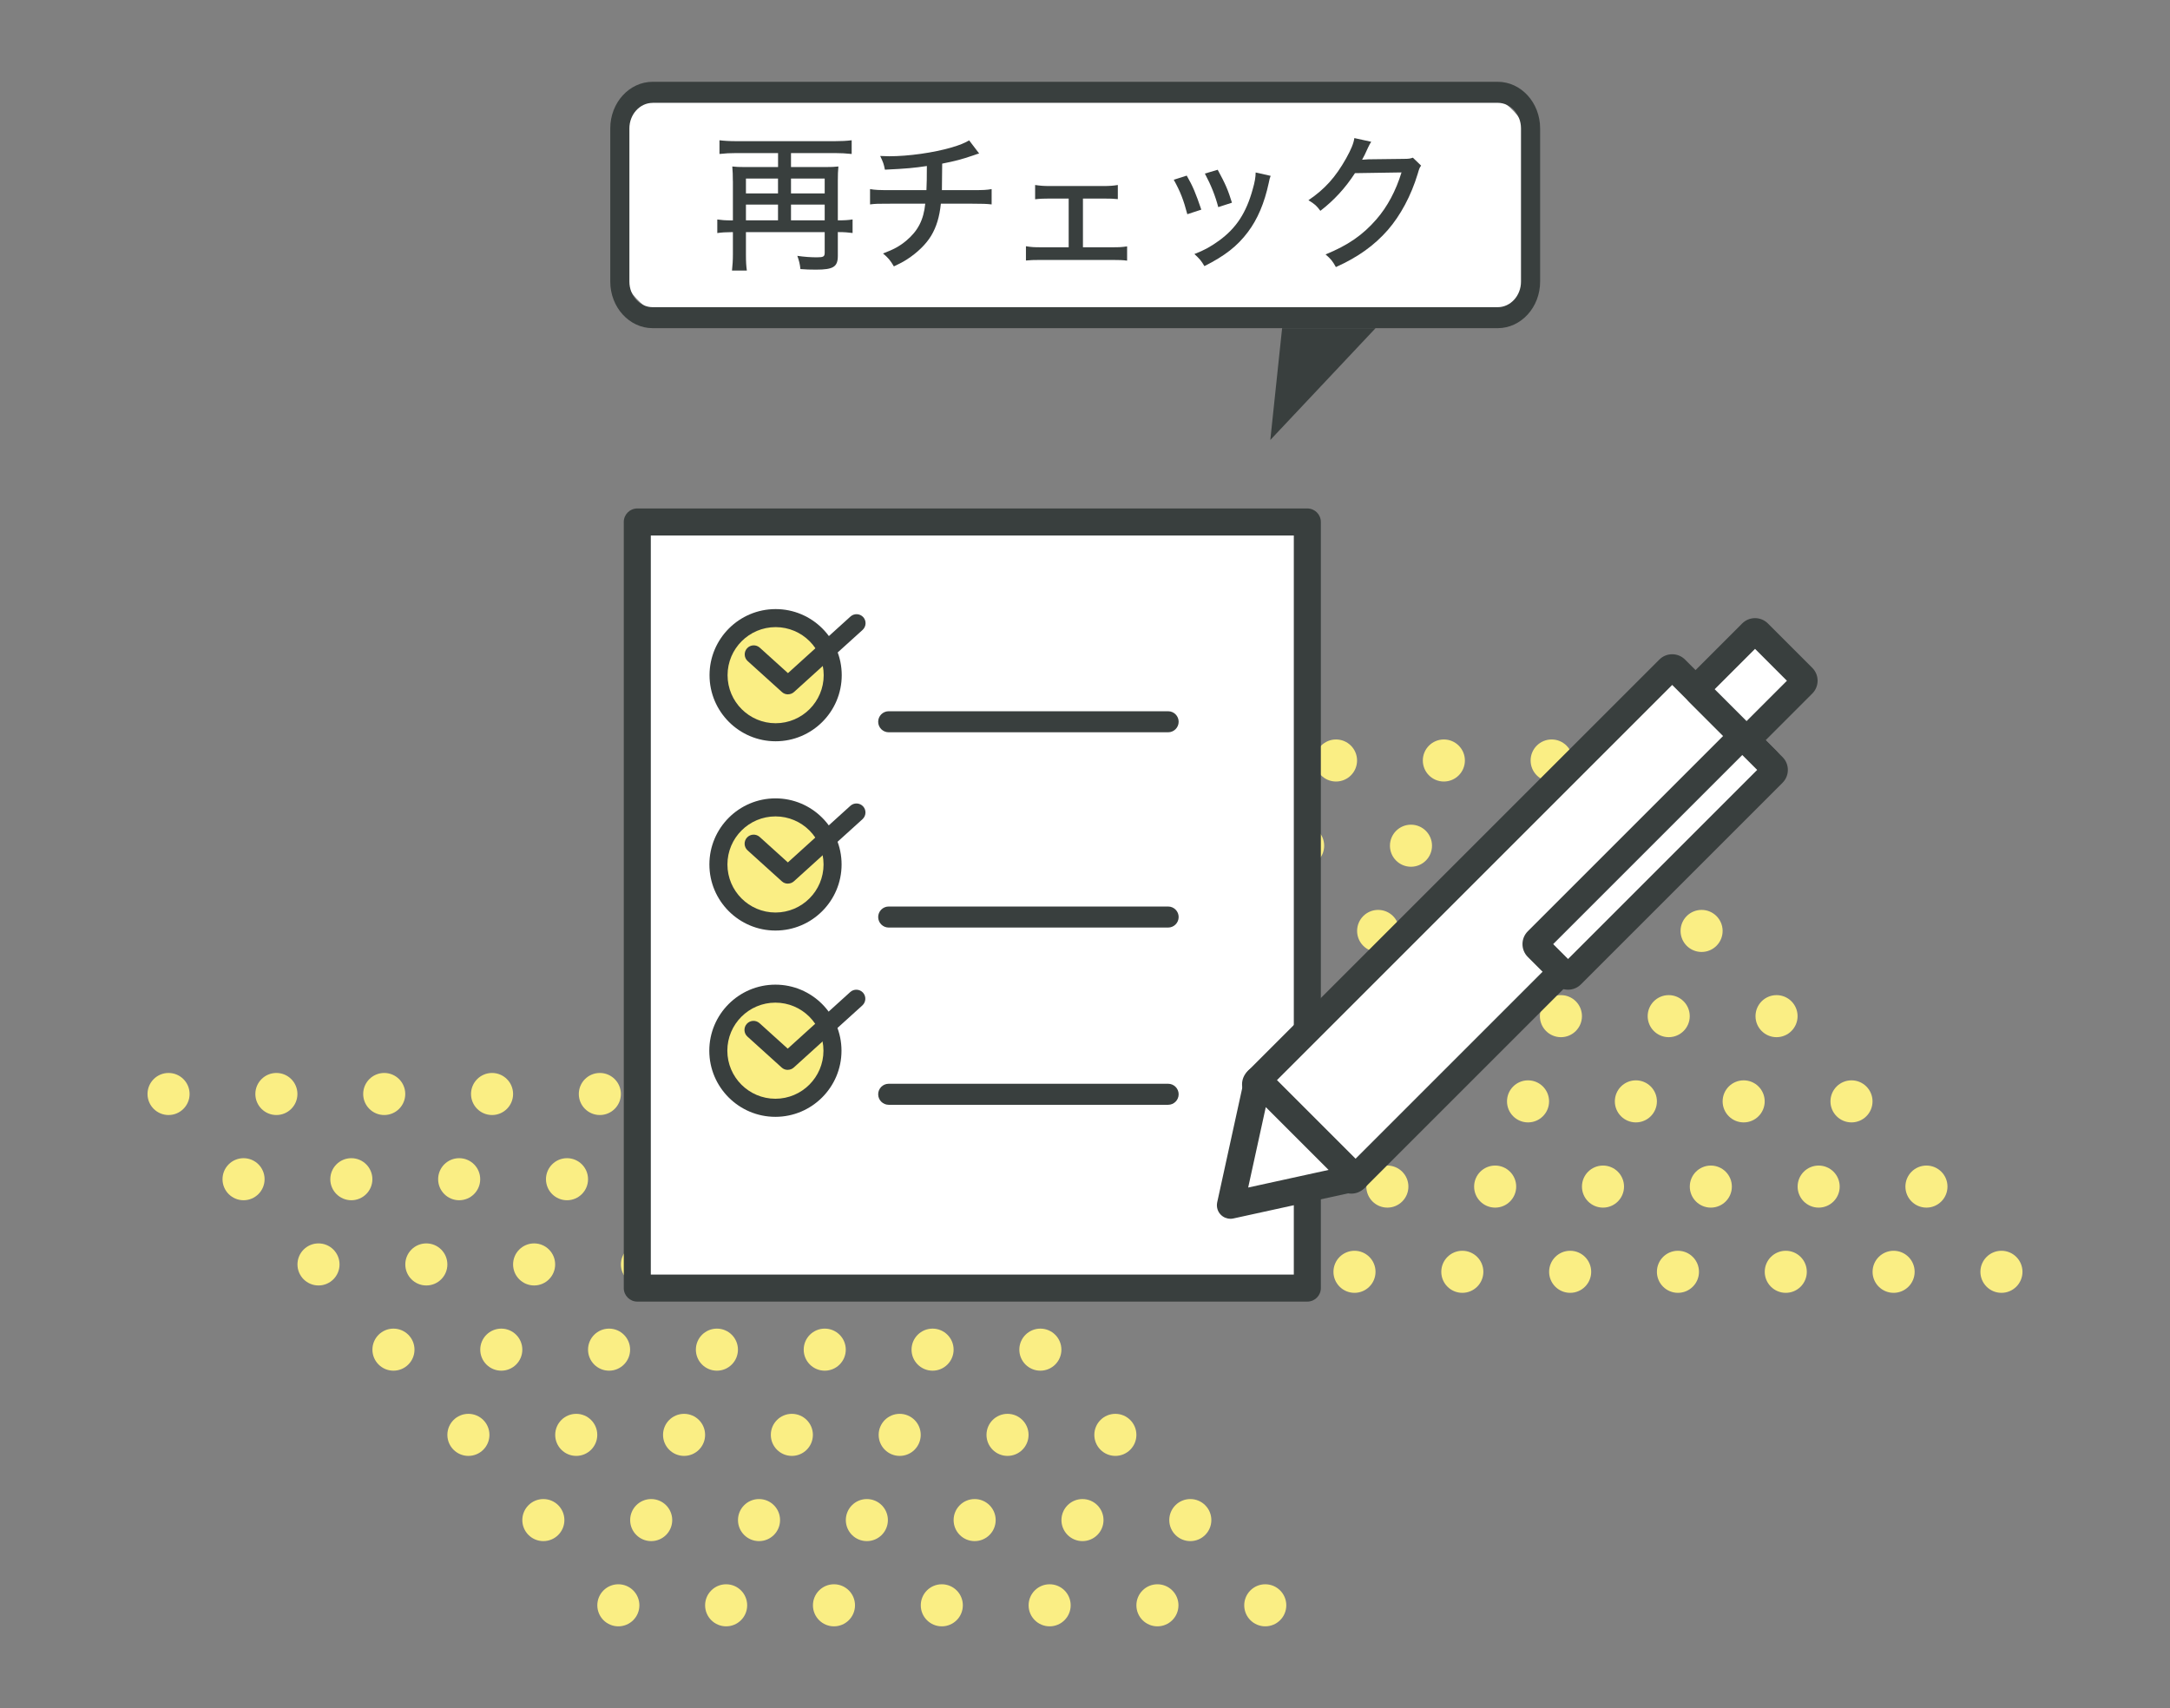 <?xml version="1.0" encoding="UTF-8"?>
<svg id="_レイヤー_2" data-name="レイヤー 2" xmlns="http://www.w3.org/2000/svg" viewBox="0 0 456 359">
  <rect x="0" y="0" width="456" height="359" fill="#808080" stroke="none"/>
  <defs>
    <style>
      .cls-1 {
        fill: none;
      }

      .cls-1, .cls-2, .cls-3, .cls-4 {
        stroke-width: 0px;
      }

      .cls-2 {
        fill: #393f3e;
      }

      .cls-3 {
        fill: #faee84;
      }

      .cls-4 {
        fill: #fff;
      }
    </style>
  </defs>
  <g id="_レイヤー_1-2" data-name="レイヤー 1">
    <g>
      <g>
        <g>
          <g>
            <circle class="cls-3" cx="190.12" cy="159.83" r="4.42"/>
            <circle class="cls-3" cx="212.78" cy="159.83" r="4.42"/>
            <circle class="cls-3" cx="235.43" cy="159.83" r="4.42"/>
            <circle class="cls-3" cx="258.09" cy="159.83" r="4.42"/>
            <circle class="cls-3" cx="280.75" cy="159.83" r="4.42"/>
            <circle class="cls-3" cx="303.41" cy="159.83" r="4.42"/>
            <circle class="cls-3" cx="326.06" cy="159.83" r="4.42"/>
          </g>
          <g>
            <circle class="cls-3" cx="205.87" cy="177.74" r="4.42"/>
            <circle class="cls-3" cx="228.53" cy="177.74" r="4.42"/>
            <circle class="cls-3" cx="251.19" cy="177.74" r="4.42"/>
            <circle class="cls-3" cx="273.84" cy="177.74" r="4.42"/>
            <circle class="cls-3" cx="296.5" cy="177.74" r="4.42"/>
            <circle class="cls-3" cx="319.16" cy="177.74" r="4.42"/>
            <circle class="cls-3" cx="341.82" cy="177.74" r="4.42"/>
          </g>
          <g>
            <circle class="cls-3" cx="221.62" cy="195.65" r="4.42"/>
            <circle class="cls-3" cx="244.28" cy="195.65" r="4.42"/>
            <circle class="cls-3" cx="266.94" cy="195.65" r="4.42"/>
            <circle class="cls-3" cx="289.6" cy="195.65" r="4.42"/>
            <circle class="cls-3" cx="312.25" cy="195.65" r="4.42"/>
            <circle class="cls-3" cx="334.91" cy="195.65" r="4.42"/>
            <circle class="cls-3" cx="357.57" cy="195.65" r="4.42"/>
          </g>
          <g>
            <circle class="cls-3" cx="237.38" cy="213.56" r="4.42"/>
            <circle class="cls-3" cx="260.03" cy="213.56" r="4.42"/>
            <circle class="cls-3" cx="282.69" cy="213.56" r="4.42"/>
            <circle class="cls-3" cx="305.35" cy="213.56" r="4.42"/>
            <circle class="cls-3" cx="328.01" cy="213.56" r="4.42"/>
            <circle class="cls-3" cx="350.66" cy="213.56" r="4.42"/>
            <circle class="cls-3" cx="373.32" cy="213.56" r="4.42"/>
          </g>
          <g>
            <circle class="cls-3" cx="253.13" cy="231.47" r="4.42"/>
            <circle class="cls-3" cx="275.79" cy="231.47" r="4.42"/>
            <circle class="cls-3" cx="298.44" cy="231.47" r="4.42"/>
            <circle class="cls-3" cx="321.1" cy="231.47" r="4.42"/>
            <circle class="cls-3" cx="343.76" cy="231.47" r="4.42"/>
            <circle class="cls-3" cx="366.41" cy="231.47" r="4.42"/>
            <circle class="cls-3" cx="389.07" cy="231.47" r="4.42"/>
          </g>
          <g>
            <circle class="cls-3" cx="268.88" cy="249.38" r="4.42"/>
            <circle class="cls-3" cx="291.54" cy="249.38" r="4.42"/>
            <circle class="cls-3" cx="314.19" cy="249.38" r="4.42"/>
            <circle class="cls-3" cx="336.85" cy="249.38" r="4.42"/>
            <circle class="cls-3" cx="359.51" cy="249.38" r="4.42"/>
            <circle class="cls-3" cx="382.17" cy="249.38" r="4.42"/>
            <circle class="cls-3" cx="404.82" cy="249.38" r="4.42"/>
          </g>
          <g>
            <circle class="cls-3" cx="284.63" cy="267.29" r="4.42"/>
            <circle class="cls-3" cx="307.29" cy="267.29" r="4.42"/>
            <circle class="cls-3" cx="329.95" cy="267.29" r="4.42"/>
            <circle class="cls-3" cx="352.6" cy="267.29" r="4.42"/>
            <circle class="cls-3" cx="375.26" cy="267.29" r="4.42"/>
            <circle class="cls-3" cx="397.92" cy="267.29" r="4.42"/>
            <circle class="cls-3" cx="420.58" cy="267.29" r="4.42"/>
          </g>
        </g>
        <g>
          <g>
            <circle class="cls-3" cx="35.42" cy="229.92" r="4.42"/>
            <circle class="cls-3" cx="58.08" cy="229.92" r="4.42"/>
            <circle class="cls-3" cx="80.74" cy="229.92" r="4.42"/>
            <circle class="cls-3" cx="103.4" cy="229.92" r="4.42"/>
            <circle class="cls-3" cx="126.05" cy="229.92" r="4.42"/>
            <circle class="cls-3" cx="148.71" cy="229.92" r="4.42"/>
            <circle class="cls-3" cx="171.37" cy="229.92" r="4.42"/>
          </g>
          <g>
            <circle class="cls-3" cx="51.18" cy="247.83" r="4.42"/>
            <circle class="cls-3" cx="73.83" cy="247.83" r="4.42"/>
            <circle class="cls-3" cx="96.49" cy="247.83" r="4.42"/>
            <circle class="cls-3" cx="119.15" cy="247.83" r="4.42"/>
            <circle class="cls-3" cx="141.81" cy="247.83" r="4.42"/>
            <circle class="cls-3" cx="164.46" cy="247.83" r="4.42"/>
            <circle class="cls-3" cx="187.12" cy="247.83" r="4.42"/>
          </g>
          <g>
            <circle class="cls-3" cx="66.93" cy="265.74" r="4.42"/>
            <circle class="cls-3" cx="89.59" cy="265.74" r="4.42"/>
            <circle class="cls-3" cx="112.24" cy="265.74" r="4.42"/>
            <circle class="cls-3" cx="134.9" cy="265.74" r="4.42"/>
            <circle class="cls-3" cx="157.56" cy="265.74" r="4.42"/>
            <circle class="cls-3" cx="180.21" cy="265.74" r="4.42"/>
            <circle class="cls-3" cx="202.87" cy="265.74" r="4.42"/>
          </g>
          <g>
            <circle class="cls-3" cx="82.68" cy="283.65" r="4.42"/>
            <circle class="cls-3" cx="105.34" cy="283.65" r="4.42"/>
            <circle class="cls-3" cx="127.99" cy="283.65" r="4.42"/>
            <circle class="cls-3" cx="150.65" cy="283.65" r="4.42"/>
            <circle class="cls-3" cx="173.31" cy="283.65" r="4.42"/>
            <circle class="cls-3" cx="195.97" cy="283.65" r="4.42"/>
            <circle class="cls-3" cx="218.62" cy="283.65" r="4.42"/>
          </g>
          <g>
            <circle class="cls-3" cx="98.43" cy="301.56" r="4.42"/>
            <circle class="cls-3" cx="121.09" cy="301.56" r="4.42"/>
            <circle class="cls-3" cx="143.75" cy="301.56" r="4.42"/>
            <circle class="cls-3" cx="166.4" cy="301.56" r="4.42"/>
            <circle class="cls-3" cx="189.06" cy="301.56" r="4.42"/>
            <circle class="cls-3" cx="211.72" cy="301.56" r="4.42"/>
            <circle class="cls-3" cx="234.38" cy="301.56" r="4.42"/>
          </g>
          <g>
            <circle class="cls-3" cx="114.18" cy="319.47" r="4.42"/>
            <circle class="cls-3" cx="136.84" cy="319.47" r="4.42"/>
            <circle class="cls-3" cx="159.5" cy="319.47" r="4.42"/>
            <circle class="cls-3" cx="182.16" cy="319.47" r="4.42"/>
            <circle class="cls-3" cx="204.81" cy="319.47" r="4.42"/>
            <circle class="cls-3" cx="227.47" cy="319.47" r="4.42"/>
            <circle class="cls-3" cx="250.13" cy="319.47" r="4.42"/>
          </g>
          <g>
            <circle class="cls-3" cx="129.94" cy="337.38" r="4.42"/>
            <circle class="cls-3" cx="152.59" cy="337.38" r="4.42"/>
            <circle class="cls-3" cx="175.25" cy="337.38" r="4.42"/>
            <circle class="cls-3" cx="197.91" cy="337.38" r="4.42"/>
            <circle class="cls-3" cx="220.57" cy="337.38" r="4.42"/>
            <circle class="cls-3" cx="243.22" cy="337.38" r="4.42"/>
            <circle class="cls-3" cx="265.88" cy="337.38" r="4.42"/>
          </g>
        </g>
        <g>
          <rect class="cls-4" x="133.92" y="109.7" width="140.8" height="161.01"/>
          <path class="cls-2" d="M274.72,273.55h-140.8c-1.57,0-2.84-1.27-2.84-2.84V109.7c0-1.57,1.27-2.84,2.84-2.84h140.8c1.57,0,2.84,1.27,2.84,2.84v161.01c0,1.57-1.27,2.84-2.84,2.84ZM136.76,267.87h135.12V112.54h-135.12v155.33Z"/>
        </g>
        <g>
          <g>
            <rect class="cls-4" x="303.16" y="131.99" width="29.04" height="124.39" rx="1.55" ry="1.55" transform="translate(230.35 -167.76) rotate(45)"/>
            <path class="cls-2" d="M283.97,250.86c-.98,0-1.96-.37-2.7-1.12l-19.15-19.15c-1.49-1.49-1.49-3.91,0-5.4l86.57-86.57c.72-.72,1.68-1.12,2.7-1.12s1.98.4,2.7,1.12l19.15,19.15c1.49,1.49,1.49,3.91,0,5.4l-86.57,86.57c-.74.75-1.72,1.12-2.7,1.12ZM285.29,245.73h0,0ZM267.45,227.89l16.52,16.52,83.94-83.94-16.52-16.52-83.94,83.94Z"/>
          </g>
          <g>
            <rect class="cls-4" x="360.33" y="135.11" width="15.15" height="17.68" rx="1.55" ry="1.55" transform="translate(209.55 -217.99) rotate(45)"/>
            <path class="cls-2" d="M367.01,158c-.98,0-1.96-.37-2.7-1.12l-9.33-9.33c-1.49-1.49-1.49-3.91,0-5.4l11.12-11.12c1.49-1.49,3.91-1.49,5.4,0l9.33,9.33c1.49,1.49,1.49,3.91,0,5.4l-11.12,11.12c-.74.74-1.72,1.12-2.7,1.12ZM368.33,152.86h0,0ZM360.32,144.85l6.7,6.7,8.48-8.48-6.7-6.7-8.48,8.48Z"/>
          </g>
          <g>
            <rect class="cls-4" x="342.76" y="149.18" width="10.1" height="61.88" rx="1.55" ry="1.55" transform="translate(229.24 -193.19) rotate(45)"/>
            <path class="cls-2" d="M329.51,208c-.98,0-1.96-.37-2.7-1.12l-5.76-5.76c-1.49-1.49-1.49-3.91,0-5.4l42.37-42.37c1.49-1.49,3.91-1.49,5.4,0l5.76,5.76c1.49,1.49,1.49,3.91,0,5.4l-42.37,42.37c-.74.75-1.72,1.12-2.7,1.12ZM330.83,202.87h0,0ZM326.38,198.42l3.13,3.13,39.74-39.74-3.13-3.13-39.74,39.74Z"/>
          </g>
          <g>
            <polygon class="cls-4" points="264.32 227 258.56 253.3 284.86 247.54 264.32 227"/>
            <path class="cls-2" d="M258.56,256.14c-.75,0-1.47-.29-2.01-.83-.69-.68-.97-1.67-.77-2.62l5.76-26.3c.22-1.01.98-1.83,1.98-2.12,1-.29,2.07-.02,2.81.72l20.54,20.54c.73.73,1.01,1.81.72,2.81-.29,1-1.1,1.75-2.12,1.98l-26.3,5.76c-.2.04-.41.07-.61.07ZM265.99,232.68l-3.7,16.9,16.9-3.7-13.19-13.19Z"/>
          </g>
        </g>
        <g>
          <rect class="cls-4" x="130.25" y="19.41" width="191.38" height="47.36" rx="12" ry="12"/>
          <path class="cls-2" d="M314.73,68.97h-177.58c-4.91,0-8.91-4.39-8.91-9.79V26.98c0-5.4,4-9.79,8.91-9.79h177.58c4.91,0,8.91,4.39,8.91,9.79v32.2c0,5.4-4,9.79-8.91,9.79ZM137.15,21.62c-2.69,0-4.89,2.41-4.89,5.37v32.2c0,2.96,2.19,5.37,4.89,5.37h177.58c2.69,0,4.89-2.41,4.89-5.37V26.98c0-2.96-2.19-5.37-4.89-5.37h-177.58Z"/>
        </g>
        <polygon class="cls-2" points="269.42 68.97 266.94 92.47 289.06 68.97 269.42 68.97"/>
        <g>
          <g>
            <circle class="cls-3" cx="162.99" cy="141.9" r="12"/>
            <path class="cls-2" d="M162.99,155.79c-7.66,0-13.89-6.23-13.89-13.89s6.23-13.89,13.89-13.89,13.89,6.23,13.89,13.89-6.23,13.89-13.89,13.89ZM162.99,131.8c-5.57,0-10.1,4.53-10.1,10.1s4.53,10.1,10.1,10.1,10.1-4.53,10.1-10.1-4.53-10.1-10.1-10.1Z"/>
          </g>
          <path class="cls-2" d="M165.58,145.93c-.46,0-.91-.16-1.27-.49l-7.19-6.5c-.78-.7-.84-1.9-.14-2.68.7-.78,1.9-.84,2.68-.14l5.92,5.35,13.14-11.9c.78-.7,1.97-.64,2.68.13.7.78.64,1.97-.13,2.68l-14.41,13.05c-.36.33-.82.49-1.27.49Z"/>
        </g>
        <g>
          <g>
            <circle class="cls-3" cx="162.96" cy="181.68" r="12"/>
            <path class="cls-2" d="M162.96,195.57c-7.66,0-13.89-6.23-13.89-13.89s6.23-13.89,13.89-13.89,13.89,6.23,13.89,13.89-6.23,13.89-13.89,13.89ZM162.96,171.58c-5.57,0-10.1,4.53-10.1,10.1s4.53,10.1,10.1,10.1,10.1-4.53,10.1-10.1-4.53-10.1-10.1-10.1Z"/>
          </g>
          <path class="cls-2" d="M165.56,185.71c-.46,0-.91-.16-1.27-.49l-7.19-6.5c-.78-.7-.84-1.9-.14-2.68.7-.78,1.9-.84,2.68-.14l5.92,5.35,13.14-11.9c.78-.7,1.97-.64,2.68.13.7.78.64,1.97-.13,2.68l-14.41,13.05c-.36.33-.82.49-1.27.49Z"/>
        </g>
        <g>
          <g>
            <circle class="cls-3" cx="162.94" cy="220.83" r="12"/>
            <path class="cls-2" d="M162.94,234.72c-7.66,0-13.89-6.23-13.89-13.89s6.23-13.89,13.89-13.89,13.89,6.23,13.89,13.89-6.23,13.89-13.89,13.89ZM162.94,210.72c-5.57,0-10.1,4.53-10.1,10.1s4.53,10.1,10.1,10.1,10.1-4.53,10.1-10.1-4.53-10.1-10.1-10.1Z"/>
          </g>
          <path class="cls-2" d="M165.53,224.85c-.46,0-.91-.16-1.27-.49l-7.19-6.5c-.78-.7-.84-1.9-.14-2.68.7-.78,1.9-.84,2.68-.14l5.92,5.35,13.14-11.9c.78-.7,1.97-.64,2.68.13.7.78.64,1.97-.13,2.68l-14.41,13.05c-.36.33-.82.49-1.27.49Z"/>
        </g>
        <path class="cls-2" d="M245.47,153.9h-58.72c-1.22,0-2.21-.99-2.21-2.21s.99-2.21,2.21-2.21h58.72c1.22,0,2.21.99,2.21,2.21s-.99,2.21-2.21,2.21Z"/>
        <path class="cls-2" d="M245.47,194.94h-58.72c-1.22,0-2.21-.99-2.21-2.21s.99-2.21,2.21-2.21h58.72c1.22,0,2.21.99,2.21,2.21s-.99,2.21-2.21,2.21Z"/>
        <path class="cls-2" d="M245.47,232.19h-58.72c-1.22,0-2.21-.99-2.21-2.21s.99-2.21,2.21-2.21h58.72c1.22,0,2.21.99,2.21,2.21s-.99,2.21-2.21,2.21Z"/>
        <g>
          <path class="cls-2" d="M154,38.02c0-1.14-.03-2.1-.12-3.03.74.09,1.45.12,2.63.12h6.99v-2.94h-8.72c-1.36,0-2.44.06-3.59.19v-2.88c.96.12,2.17.19,3.59.19h20.63c1.39,0,2.48-.06,3.56-.19v2.88c-1.08-.12-2.32-.19-3.56-.19h-9.19v2.94h7.27c1.21,0,1.92-.03,2.69-.12-.09.96-.12,1.7-.12,3v8.32h.22c1.27,0,2.04-.06,2.88-.19v2.85c-.9-.12-1.76-.19-2.88-.19h-.22v5.01c0,2.29-.96,2.88-4.58,2.88-1.24,0-2.23-.03-3.28-.12-.12-1.11-.28-1.73-.65-2.78,1.49.22,2.88.31,4.11.31,1.36,0,1.64-.15,1.64-.96v-4.33h-16.55v4.7c0,1.58.06,2.41.19,3.37h-3.12c.12-1.21.19-2.07.19-3.4v-4.67h-.37c-1.08,0-2.01.06-2.91.19v-2.85c.87.12,1.67.19,2.94.19h.34v-8.29ZM163.49,40.65v-3.12h-6.74v3.12h6.74ZM163.49,46.31v-3.31h-6.74v3.31h6.74ZM173.3,40.65v-3.12h-7.08v3.12h7.08ZM173.3,46.31v-3.31h-7.08v3.31h7.08Z"/>
          <path class="cls-2" d="M205.75,32.26c-.4.09-.4.12-1.14.37-2.63.9-3.87,1.21-6.62,1.76-.03,3.25-.06,5.1-.06,5.57h6.37c2.41,0,3-.03,4.08-.22v3.22c-1.08-.12-1.86-.15-4.05-.15h-6.62c-.28,2.75-.93,4.89-2.04,6.74-1.08,1.79-2.88,3.53-5.01,4.92-.87.56-1.45.87-2.82,1.52-.77-1.3-1.18-1.79-2.29-2.72,2.23-.84,3.43-1.48,4.86-2.66,2.48-2.07,3.68-4.39,4.02-7.8h-7.39c-2.57,0-3,0-4.21.15v-3.22c1.08.19,1.86.22,4.24.22h7.61c.06-1.08.09-2.82.09-5.07-2.66.4-4.27.56-8.82.77-.22-1.18-.37-1.58-.99-2.88.93.03,1.39.06,1.89.06,4.05,0,9.34-.74,13.15-1.86,1.76-.53,2.6-.87,3.65-1.48l2.1,2.75Z"/>
          <path class="cls-2" d="M227.57,51.97h6.09c1.64,0,2.13-.03,3.19-.19v3c-.84-.12-1.7-.15-3.19-.15h-14.91c-1.61,0-2.23.03-3.16.12v-3c1.08.19,1.76.22,3.16.22h5.82v-10.24h-3.93c-1.24,0-2.13.03-3.12.15v-3c1.02.15,1.73.22,3.09.22h11.17c1.33,0,2.17-.06,3.12-.22v2.97c-.87-.09-1.55-.12-3.12-.12h-4.21v10.24Z"/>
          <path class="cls-2" d="M249.38,36.91c1.3,2.26,1.89,3.71,3.06,7.15l-2.94.96c-.77-2.94-1.48-4.8-2.85-7.24l2.72-.87ZM267.01,36.97c-.19.46-.22.59-.4,1.48-.9,4.21-2.35,7.64-4.39,10.33-2.2,2.94-4.86,5.01-9.13,7.15-.65-1.11-.99-1.52-2.1-2.54,2.13-.83,3.37-1.52,5.17-2.81,3.62-2.63,5.72-5.85,7.08-10.8.43-1.48.62-2.57.62-3.53l3.16.71ZM255.88,35.67c1.64,3,2.2,4.33,3,6.93l-2.88.93c-.59-2.29-1.52-4.64-2.81-7.05l2.69-.8Z"/>
          <path class="cls-2" d="M288.15,29.79q-.25.34-.65,1.18c-.65,1.42-.87,1.92-1.27,2.6.25-.03.68-.06,1.33-.09l7.36-.09c1.15,0,1.42-.06,1.98-.25l1.73,1.67c-.31.4-.4.62-.71,1.7-1.39,4.61-3.62,8.75-6.28,11.82-2.85,3.25-6.28,5.72-10.92,7.8-.71-1.27-1.05-1.7-2.17-2.66,4.7-1.92,7.8-4.05,10.7-7.39,2.29-2.63,4.08-6,5.26-9.84l-9.78.15c-2.07,3.19-4.42,5.72-7.27,7.92-.8-1.08-1.18-1.42-2.51-2.23,3.43-2.32,5.69-4.83,7.92-8.79,1.05-1.89,1.58-3.16,1.73-4.27l3.53.77Z"/>
        </g>
      </g>
      <rect class="cls-1" width="456" height="359"/>
    </g>
  </g>
</svg>